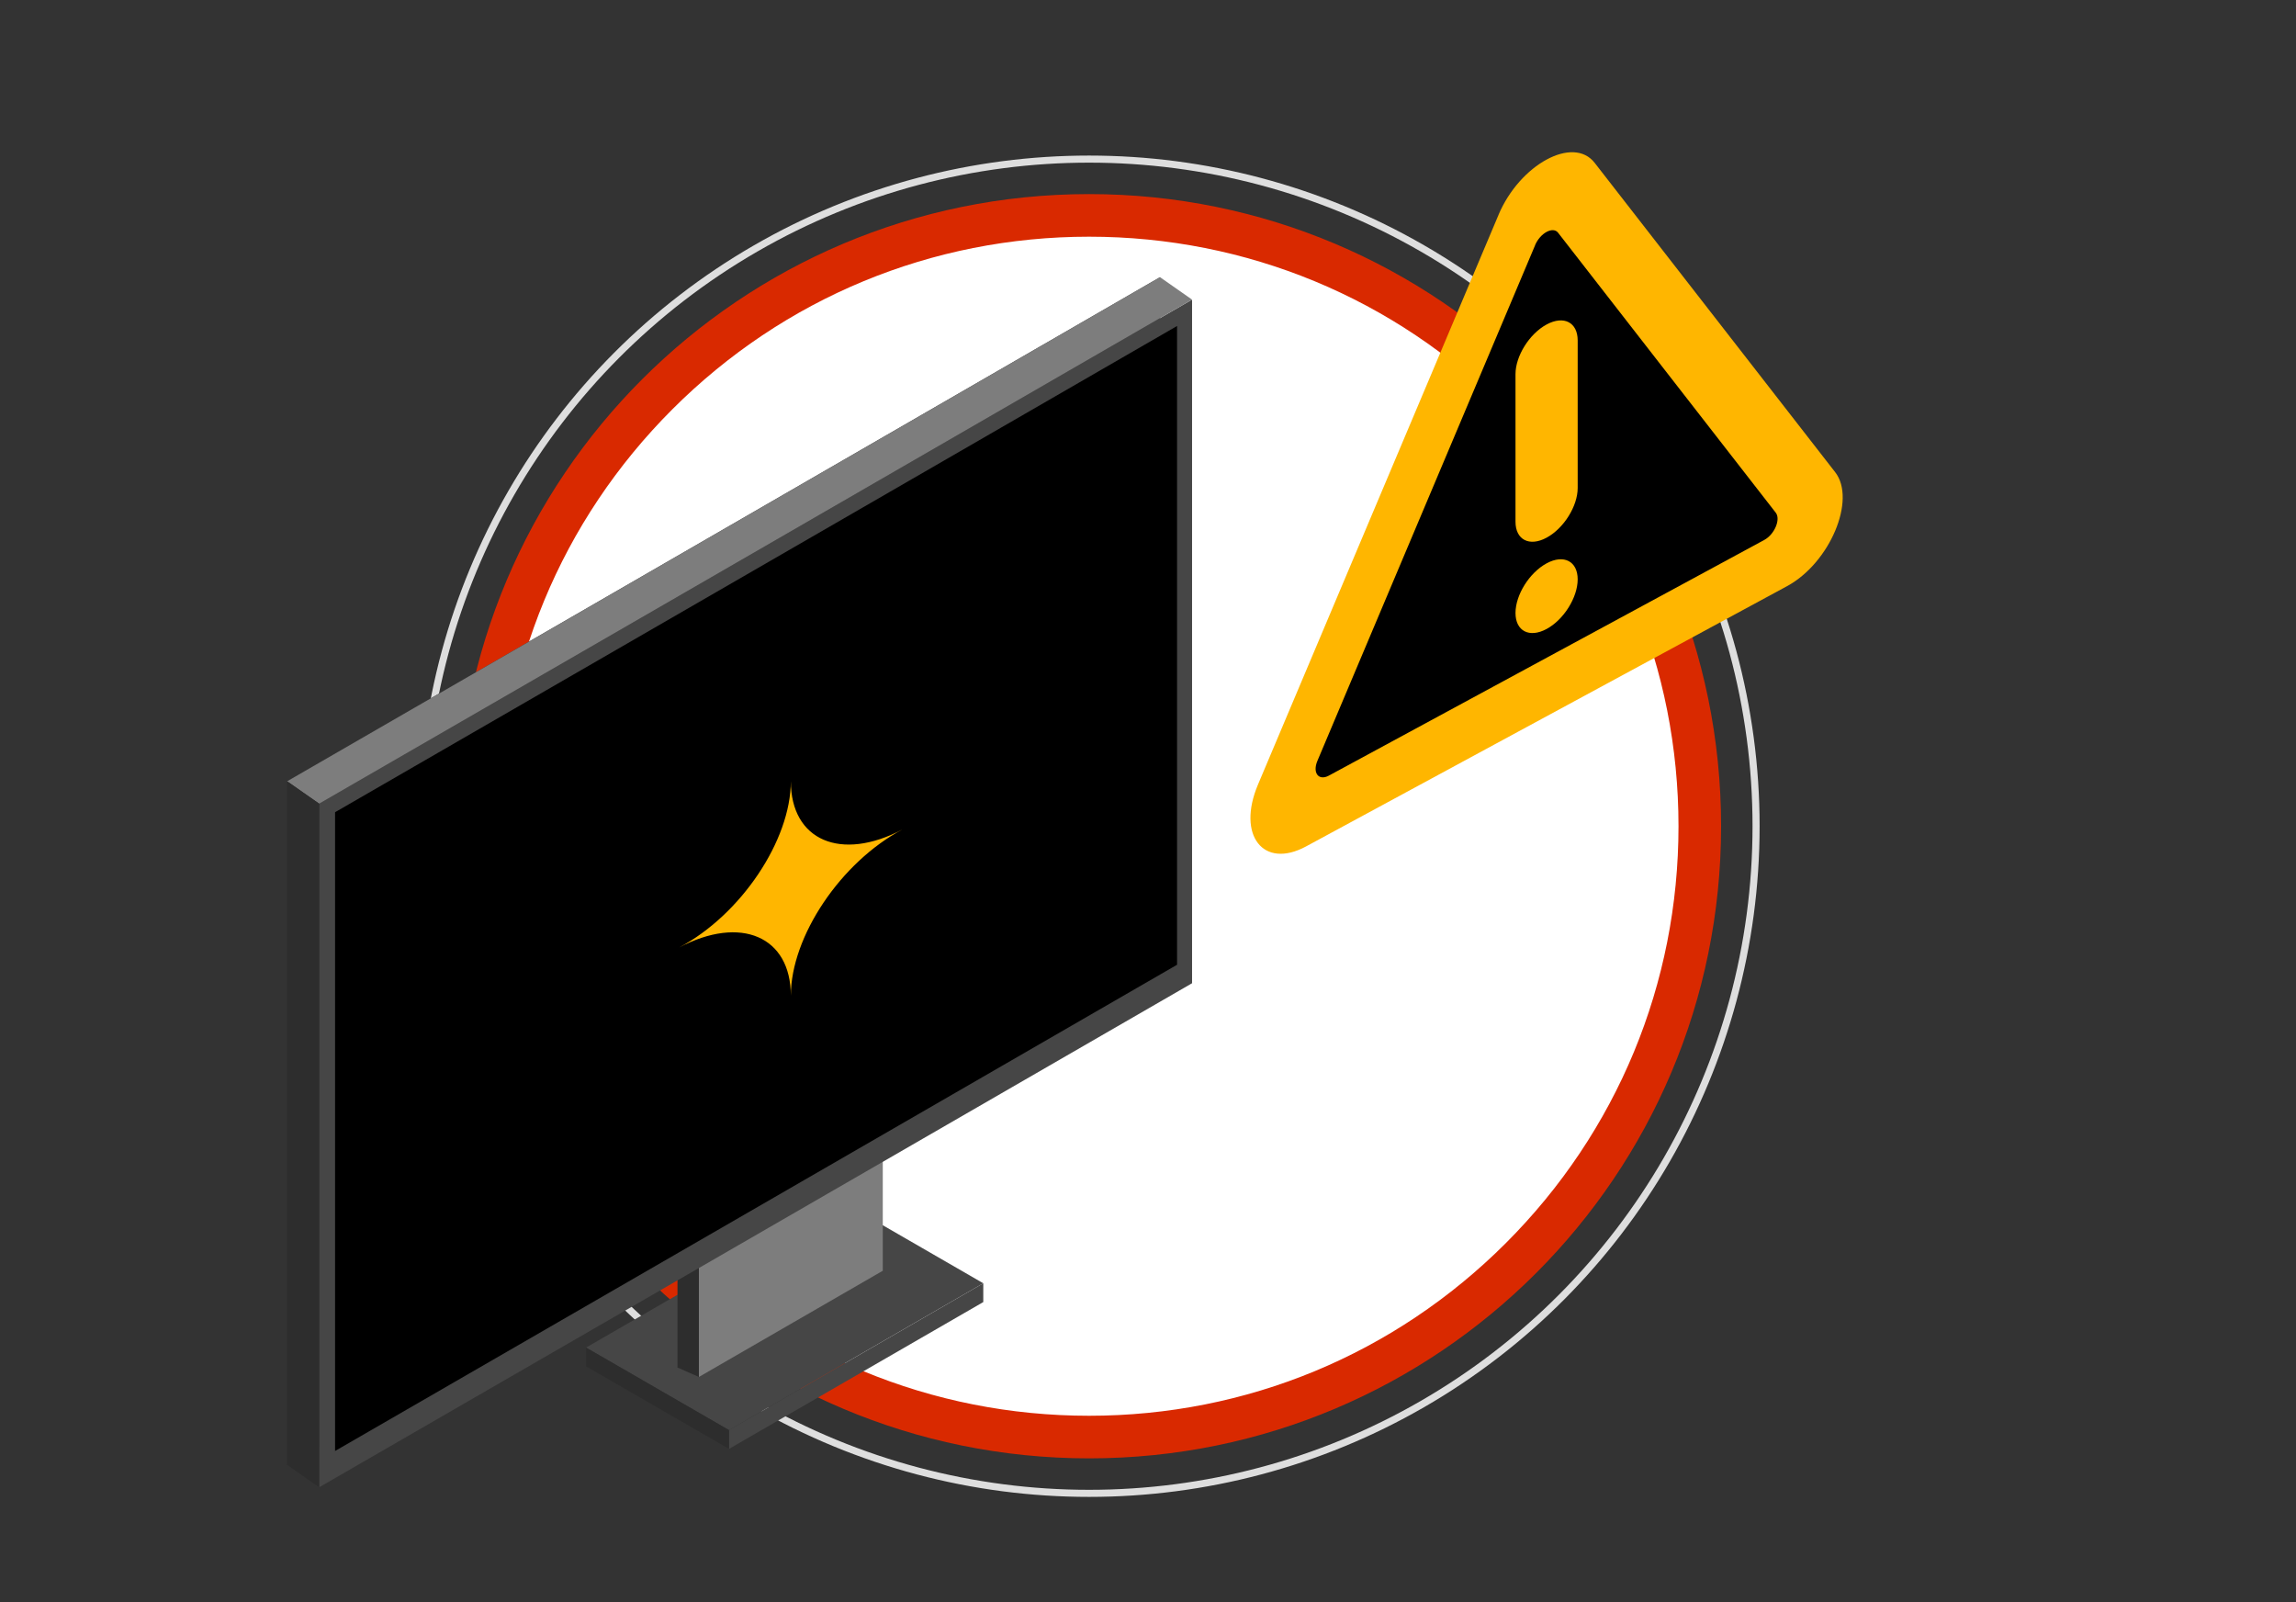 <?xml version="1.0" encoding="UTF-8"?><svg id="Layer_1" xmlns="http://www.w3.org/2000/svg" width="655" height="457" viewBox="0 0 655 457"><rect x="0" y="0" width="655" height="457" fill="#333333" stroke="none"/><circle cx="310.69" cy="235.66" r="174.23" style="fill:#fff; stroke-width:0px;"/><path d="M310.69,67.51c44.92,0,87.14,17.49,118.9,49.25,31.76,31.76,49.25,73.99,49.25,118.9s-17.49,87.14-49.25,118.9c-31.76,31.76-73.99,49.25-118.9,49.25s-87.14-17.49-118.9-49.25c-31.76-31.76-49.25-73.99-49.25-118.9s17.49-87.14,49.25-118.9c31.76-31.76,73.99-49.25,118.9-49.25M310.69,55.36c-99.58,0-180.3,80.72-180.3,180.3s80.72,180.3,180.3,180.3,180.3-80.72,180.3-180.3S410.27,55.36,310.69,55.36h0Z" style="fill:#d92900; stroke-width:0px;"/><circle cx="310.69" cy="235.66" r="190.28" style="fill:none; stroke:#dedede; stroke-miterlimit:10; stroke-width:2.02px;"/><polygon points="280.51 366.02 207.96 407.9 167.19 384.36 239.73 342.48 280.51 366.02" style="fill:#464646; stroke-width:0px;"/><polygon points="207.96 407.9 207.96 413.26 280.51 371.38 280.51 366.02 207.96 407.9" style="fill:#464646; stroke-width:0px;"/><polygon points="167.19 384.36 167.19 389.72 207.96 413.26 207.96 407.9 167.19 384.36" style="fill:#2d2d2d; stroke-width:0px;"/><polygon points="251.84 308.36 251.84 362.45 199.38 392.74 199.38 338.65 251.84 308.36" style="fill:#7d7d7d; stroke-width:0px;"/><polygon points="199.38 392.74 193.27 390.05 193.27 335.96 199.38 338.65 199.38 392.74" style="fill:#2d2d2d; stroke-width:0px;"/><polygon points="81.91 417.82 330.93 274.05 330.93 79.06 81.91 222.84 81.91 417.82" style="fill:#2d2d2d; stroke-width:0px;"/><polygon points="91.05 424.21 340.07 280.44 340.07 85.46 91.05 229.23 91.05 424.21" style="fill:#464646; stroke-width:0px;"/><polygon points="330.93 79.06 340.07 85.46 91.05 229.23 81.91 222.84 330.93 79.06" style="fill:#7d7d7d; stroke-width:0px;"/><polygon points="81.91 417.82 91.05 424.21 91.05 229.23 81.91 222.84 81.91 417.82" style="fill:#2d2d2d; stroke-width:0px;"/><polygon points="335.79 275.17 95.59 413.85 95.59 231.66 335.79 92.98 335.79 275.17" style="stroke-width:0px;"/><path d="M225.61,284h0c0-16.9-14.28-23.05-31.89-13.74h0c17.61-9.31,31.89-30.55,31.89-47.45h0c0,16.9,14.28,23.05,31.89,13.74h0c-17.61,9.31-31.89,30.55-31.89,47.45Z" style="fill:#ffb600; stroke-width:0px;"/><path d="M427.49,61.31l-68.62,162.48c-6.1,14.43,1.52,24.22,13.72,17.63l137.23-74.24c12.19-6.6,19.82-24.65,13.72-32.5l-68.62-88.24c-6.1-7.83-21.34.43-27.44,14.87Z" style="fill:#ffb600; stroke-width:0px;"/><path d="M437.94,69.93l-62.11,147.08c-1.46,3.45.36,5.78,3.27,4.21l124.22-67.22c2.91-1.58,4.73-5.88,3.27-7.76l-62.11-79.87c-1.46-1.87-5.09.1-6.55,3.55Z" style="stroke-width:0px;"/><path d="M441.21,153.36h0c-4.9,2.65-8.87.61-8.87-4.55v-42.1c0-5.17,3.97-11.51,8.87-14.16h0c4.9-2.65,8.87-.62,8.87,4.55v42.1c0,5.17-3.97,11.51-8.87,14.16Z" style="fill:#ffb600; stroke-width:0px;"/><path d="M441.21,179.4h0c-4.9,2.65-8.87.61-8.87-4.56h0c0-5.17,3.97-11.5,8.87-14.16h0c4.9-2.65,8.87-.61,8.87,4.56h0c0,5.17-3.97,11.51-8.87,14.16Z" style="fill:#ffb600; stroke-width:0px;"/></svg>